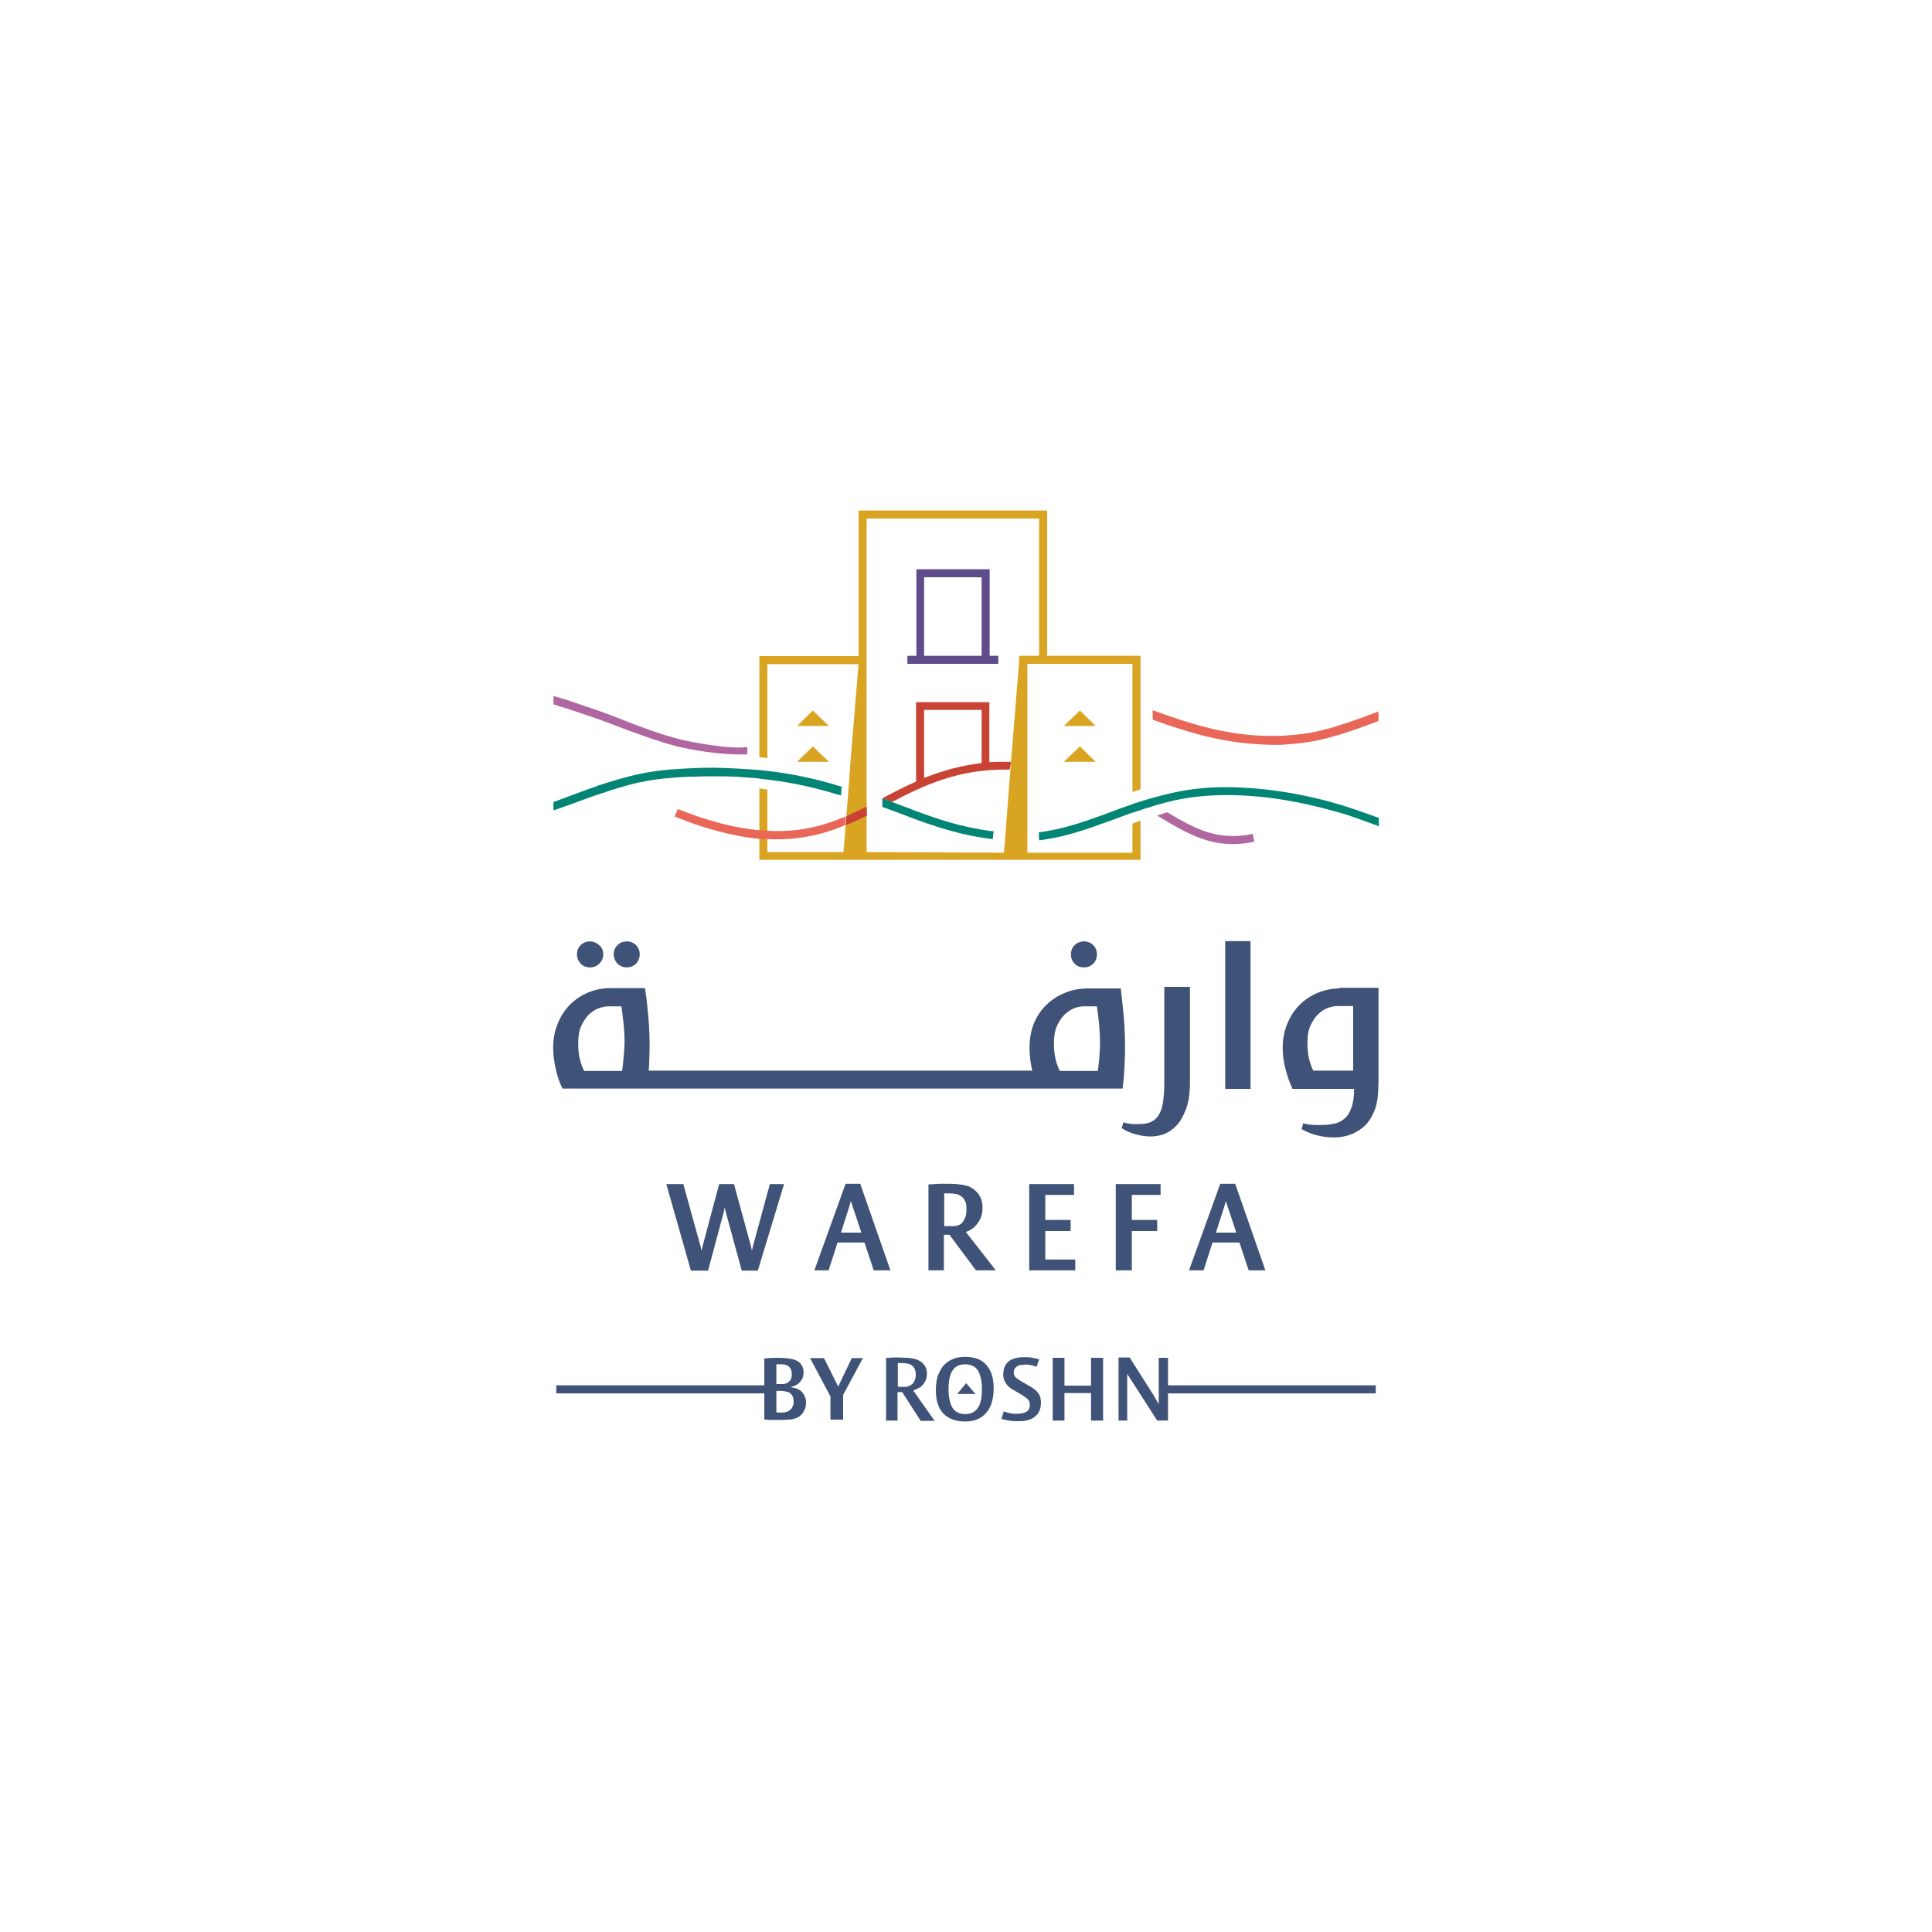 <?xml version="1.0" encoding="UTF-8"?>
<svg id="Layer_1" data-name="Layer 1" xmlns="http://www.w3.org/2000/svg" viewBox="0 0 1000 1000">
  <defs>
    <style>
      .cls-1 {
        fill: #d9a421;
      }

      .cls-2 {
        fill: #028575;
      }

      .cls-3 {
        fill: #604c8b;
      }

      .cls-4 {
        fill: #c84334;
      }

      .cls-5 {
        fill: #b066a0;
      }

      .cls-6 {
        fill: #e96759;
      }

      .cls-7 {
        fill: #3f5277;
      }
    </style>
  </defs>
  <g>
    <polygon class="cls-1" points="558.96 367.76 550.64 375.76 567.12 375.76 558.96 367.76"/>
    <polygon class="cls-1" points="558.96 386.32 550.64 394.32 567.12 394.32 558.96 386.32"/>
    <path class="cls-3" d="M512.24,343.6h4.48v-4.16h-4.48v-44.8h-37.92v44.8h-4.64v4.16h42.56ZM478.32,298.8h29.76v40.64h-29.76v-40.64Z"/>
    <polygon class="cls-1" points="420.72 367.76 412.56 375.76 429.04 375.76 420.72 367.76"/>
    <polygon class="cls-1" points="420.72 386.32 412.56 394.32 429.04 394.32 420.72 386.32"/>
    <polygon class="cls-1" points="437.2 429.68 436.88 433.52 437.52 427.12 437.2 429.68"/>
    <polygon class="cls-1" points="436.88 433.52 436.88 433.52 436.72 437.52 436.4 440.88 436.72 437.52 436.88 433.52 436.88 433.52 437.2 429.68 436.88 433.52"/>
    <path class="cls-1" d="M523.28,394.32l.32-3.84-.32,3.84Z"/>
    <polyline class="cls-6" points="437.52 427.12 437.52 427.12 437.84 422.48 437.52 427.12"/>
    <path class="cls-1" d="M527.44,398.48c.32,0,.64,0,1.12.16-.48,0-.8-.16-1.12-.16"/>
    <path class="cls-1" d="M528.56,398.64c.32,0,.64,0,.96.16h.96-.96c-.32-.16-.64-.16-.96-.16"/>
    <path class="cls-1" d="M531.6,394.64h0c-.48,0-.8,0-1.12-.16.32.16.8.16,1.12.16h0Z"/>
    <path class="cls-4" d="M437.52,427.12c.16,0,.32-.16.48-.16-.16,0-.32.16-.48.16"/>
    <path class="cls-4" d="M437.84,422.48c.32-.16.48-.16.8-.32-.32.16-.48.16-.8.32"/>
    <path class="cls-7" d="M305.36,500.72c1.92,0,3.52-.64,4.8-1.92,1.44-1.28,2.08-3.04,2.08-4.96,0-1.76-.64-3.36-2.08-4.64-1.44-1.28-3.04-1.92-4.8-1.92-1.92,0-3.52.64-4.8,1.92s-1.92,2.88-1.92,4.64c0,1.92.64,3.52,1.92,4.96,1.28,1.28,2.88,1.92,4.8,1.92"/>
    <path class="cls-7" d="M324.4,500.72c1.92,0,3.52-.64,4.8-1.92s1.92-3.04,1.92-4.96c0-1.76-.64-3.36-1.92-4.64-1.28-1.28-2.88-1.92-4.8-1.92s-3.52.64-4.8,1.92-1.92,2.88-1.92,4.64c0,1.92.64,3.52,1.92,4.96,1.44,1.28,3.04,1.92,4.8,1.92"/>
    <path class="cls-7" d="M582,552.72c.16-3.52.32-6.88.32-10.08,0-5.44-.16-10.72-.64-16-.48-5.12-.96-10.24-1.6-15.04h-16.8c-4,0-8,.64-11.52,2.08-3.68,1.44-6.88,3.36-9.76,6.08-2.88,2.56-4.96,5.76-6.72,9.6-1.6,3.84-2.4,8.16-2.4,12.96,0,4,.48,8,1.44,11.84h-198.56c.16-2.08.32-4,.32-5.92s.16-3.84.16-5.76c0-5.44-.16-10.72-.64-16-.48-5.12-.96-10.24-1.76-15.04h-18.08c-3.84,0-7.68.8-11.2,2.24s-6.72,3.52-9.44,6.24-4.8,5.92-6.4,9.76c-1.6,3.84-2.4,8-2.4,12.64,0,3.52.48,7.04,1.28,10.72.8,3.68,1.92,7.2,3.52,10.4h289.92c.48-3.52.8-7.2.96-10.72M322.8,546.96c-.16,2.4-.48,4.8-.8,7.36h-19.68c-1.12-2.24-1.92-4.64-2.4-7.04-.48-2.4-.64-4.8-.64-7.2,0-3.68.48-6.72,1.6-9.12s2.4-4.32,4-5.92c1.6-1.44,3.2-2.56,5.12-3.2,1.76-.64,3.52-.96,4.96-.96h6.72c.32,3.04.8,6.08,1.12,9.28.32,3.2.48,6.4.48,9.6-.16,2.4-.16,4.8-.48,7.2M569.04,546.96c-.16,2.4-.48,4.8-.8,7.36h-19.68c-1.12-2.24-1.92-4.64-2.4-7.04s-.64-4.8-.64-7.2c0-3.68.48-6.72,1.6-9.12s2.4-4.32,4-5.92c1.6-1.44,3.2-2.56,4.96-3.2s3.36-.96,4.96-.96h6.72c.48,3.04.8,6.08,1.12,9.28s.48,6.4.48,9.6c0,2.4-.16,4.8-.32,7.2"/>
    <path class="cls-7" d="M561.04,500.72c1.92,0,3.52-.64,4.8-1.92s1.92-2.88,1.92-4.8-.64-3.52-1.92-4.8-2.88-1.92-4.8-1.92-3.52.64-4.8,1.92-1.92,2.88-1.92,4.8.64,3.52,1.92,4.8c1.12,1.28,2.72,1.92,4.8,1.92"/>
    <path class="cls-7" d="M602.64,560.4c0,4.48-.32,8-.8,10.88-.48,2.88-1.44,4.96-2.56,6.56-1.12,1.6-2.56,2.56-4.32,3.2-1.76.64-3.84.8-6.4.8-.96,0-2.24,0-3.52-.16s-2.4-.32-3.52-.8l-.96,3.04c2.24,1.44,4.64,2.56,7.36,3.2,2.72.8,5.28,1.12,7.84,1.12,1.92,0,4-.32,6.4-1.12s4.48-2.24,6.56-4.32,3.68-4.96,5.12-8.64c1.44-3.68,2.08-8.48,2.08-14.24v-49.12h-13.28v49.6Z"/>
    <rect class="cls-7" x="634.16" y="487.12" width="13.12" height="76.48"/>
    <path class="cls-7" d="M693.36,511.6c-3.84,0-7.68.8-11.2,2.24-3.52,1.44-6.72,3.52-9.44,6.24s-4.8,5.92-6.4,9.76c-1.6,3.84-2.4,8-2.4,12.64,0,3.52.48,7.04,1.44,10.72.96,3.68,2.08,7.2,3.68,10.4h31.84c0,4.16-.48,7.36-1.44,9.92-.8,2.4-2.08,4.32-3.68,5.6s-3.36,2.24-5.6,2.56c-2.24.48-4.64.64-7.52.64-1.12,0-2.56,0-4-.16-1.6-.16-2.88-.32-4.16-.8-.16,1.12-.48,2.24-.8,3.04,2.24,1.28,4.8,2.4,7.84,3.2s6.08,1.12,9.12,1.12c2.4,0,4.8-.32,7.36-1.12s4.96-2.08,7.2-3.84c2.24-1.76,4.16-4.32,5.6-7.52,1.6-3.2,2.4-7.2,2.56-12.16,0-1.44.16-2.88.16-4.32v-48.48h-20.16v.32ZM700.4,554.16h-20.64c-1.12-2.24-1.92-4.64-2.4-7.04s-.64-4.8-.64-7.2c0-3.68.48-6.72,1.6-9.12s2.4-4.32,4-5.92c1.6-1.44,3.2-2.56,5.12-3.2,1.76-.64,3.52-.96,4.96-.96h8v33.44Z"/>
    <path class="cls-7" d="M389.68,645.2c-.16.8-.32,1.6-.48,2.08v.16c-.16-.64-.32-1.44-.48-2.24l-8.8-32.32h-7.68l-8.64,32.32c-.16.8-.32,1.44-.48,2.08v.32-.16c-.16-.64-.32-1.28-.48-2.24l-8.96-32.32h-8.8l12.64,44.48.16.32h8.8l8.16-30.4c.16-.8.32-1.6.48-2.24v-.16c.16.64.32,1.44.48,2.24l8.32,30.56h8.32l13.44-44.32.16-.48h-7.36l-8.8,32.32ZM375.12,622.32h0Z"/>
    <path class="cls-7" d="M445.36,612.72h-7.68l-16.16,44.8h7.36l4.64-14.4h13.92l4.8,14.4h8.64l-15.52-44.48v-.32ZM440.4,621.52c0,.32.16.8.32,1.12.16.64.48,1.44.8,2.4l4.32,12.96h-10.56l4.16-12.96c.48-1.6.8-2.72.96-3.52"/>
    <path class="cls-7" d="M503.92,635.44c1.12-.96,2.24-2.24,3.2-4s1.44-3.84,1.44-6.56c0-1.12-.16-2.4-.48-3.52s-.96-2.24-1.6-3.36c-.8-.96-1.76-1.92-2.88-2.72s-2.56-1.44-4.16-1.76c-1.28-.32-2.88-.48-4.32-.64-1.6-.16-3.2-.16-5.12-.16h-3.68c-1.12,0-2.08.16-2.72.16-.96,0-1.76.16-2.56.16h-.48v44.48h8v-18.4h2.88l13.6,18.24.16.16h10.24l-15.52-19.84c1.44-.48,2.88-1.28,4-2.24M500.24,625.84c0,1.76-.16,3.2-.64,4.32-.48,1.12-.96,1.92-1.44,2.56-.64.64-1.12,1.12-1.76,1.28-.64.32-1.12.48-1.44.48-.48.16-1.12.16-1.6.16h-4.64v-16.96h2.72c1.12,0,2.24.16,3.36.32,1.12.16,1.92.64,2.88,1.28.8.64,1.44,1.44,1.92,2.56h0c.48.8.64,2.24.64,4"/>
    <polygon class="cls-7" points="541.04 637.2 554.16 637.2 554.16 631.44 541.04 631.44 541.04 618.48 555.92 618.48 555.92 612.88 532.72 612.88 532.72 657.52 556.56 657.52 556.56 651.92 541.04 651.92 541.04 637.2"/>
    <polygon class="cls-7" points="577.52 657.52 585.84 657.52 585.84 637.2 598.96 637.2 598.96 631.44 585.84 631.44 585.84 618.48 600.72 618.48 600.72 612.88 577.52 612.88 577.52 657.52"/>
    <path class="cls-7" d="M639.44,613.04l-.16-.32h-7.68l-16.16,44.8h7.52l4.64-14.4h13.92l4.8,14.4h8.64l-15.52-44.48ZM634.48,621.52c0,.32.16.8.32,1.12.16.64.48,1.44.8,2.4l4.32,12.96h-10.56l4.16-12.96c.48-1.6.8-2.72.96-3.52"/>
    <path class="cls-2" d="M710,422c-4.96-1.76-10.08-3.52-15.04-5.12-19.04-5.76-38.88-9.12-58.72-9.44-9.76-.16-19.68.8-29.12,2.88-4.32.96-8.48,2.08-12.48,3.2-1.76.48-3.52,1.12-5.12,1.6h0c-.64.16-1.28.48-2.08.64-.64.16-1.44.48-2.08.8-3.52,1.12-6.88,2.4-10.24,3.68-11.36,4.16-22.08,8.16-34.08,10.08-.64.16-1.28.16-2.08.32-.48,0-.96.16-1.28.16l.16,4.16c.48,0,.96-.16,1.28-.16.64-.16,1.44-.16,2.08-.32,12.48-1.92,23.68-6.08,35.52-10.4,2.88-1.12,5.76-2.08,8.64-3.2h.16c.64-.16,1.28-.48,2.08-.64.64-.32,1.28-.48,1.92-.64h.16c1.44-.64,3.04-1.12,4.64-1.6h.16c1.6-.48,3.36-1.12,5.12-1.6h.16c18.56-5.6,37.76-5.76,56.8-3.52,12.96,1.6,25.6,4.48,38.24,8.16,5.28,1.6,10.4,3.52,15.68,5.44.64.16,2.56.96,3.2,1.28v-4.48c-.8-.16-2.88-.96-3.68-1.28"/>
    <path class="cls-4" d="M520.4,394.32c-2.56,0-4.96,0-7.36.16h-.96v-31.04h-37.92v41.12c-6.08,2.56-11.84,5.76-17.6,8.64.48.16,1.12.48,1.6.64h.16c1.12.48,2.24.8,3.36,1.28,16.32-8.48,33.6-16.8,58.56-16.8h2.4l.64-3.84v-.16h-2.88M508.08,394.96h0c-10.88,1.28-20.32,4-28.8,7.36-.32.16-.64.16-.96.32v-35.2h29.76v27.52"/>
    <path class="cls-6" d="M678.32,379.28c-.8.16-1.44.16-2.24.32s-1.44.16-2.24.32c-2.24.32-4.48.48-6.88.64-.8.16-1.44.16-2.24.16-.32,0-.8.16-1.28.16h-9.28c-21.76-.8-39.36-6.72-57.6-13.28l.16,4.96c17.92,6.4,35.68,12,57.28,12.8,1.44.16,3.04.16,4.48.16h4.64c.48,0,1.12,0,1.6-.16.8,0,1.44,0,2.24-.16,2.24-.16,4.64-.32,6.88-.64.8-.16,1.6-.16,2.24-.32.8-.16,1.6-.16,2.24-.32,12-2.08,24.16-6.56,35.2-10.72v-4.96c-11.04,4.16-23.36,8.8-35.2,11.04"/>
    <path class="cls-1" d="M542,339.44v-75.2h-97.6v75.36h-51.36v52.32h0l4.16.48v-48.64h47.2l-.16,1.6-4,48.64-.32,4.16v.64l-.16,1.76-.16,2.08v.96h0l-.32,3.68-.32,4.16-1.28,15.84-.48,6.4h0l-.32,4-.32,3.36h-39.36v-32.32h0l-4.16-.64v36.96h197.28v-20.32l-4.16,1.6v15.04h-54.4v-13.6h0v-32.96h0v-51.2h54.4v66.4l4.16-1.44h0v-69.12h-48.32ZM439.12,407.12h0ZM523.12,398.48h0ZM537.84,339.44h-10.24l-.32,5.76-3.68,45.28-.32,3.84v.16l-.32,4v.16l-2.72,35.36h0v.8l-.32,3.2-.32,3.36-71.04-.32v-12h0v-19.52h0v-34.88h0v-29.6h0v-76.64h89.28v71.04Z"/>
    <polygon class="cls-1" points="439.92 398.48 439.44 403.6 439.76 400.56 439.92 398.48"/>
    <path class="cls-5" d="M648.4,431.6h-.16c-3.2.8-6.4,1.12-9.92,1.12s-6.88-.32-10.08-1.12c-8.32-1.92-15.84-6.24-24.16-11.2l-5.12,1.76h0c9.6,5.76,18.24,11.04,28.16,13.44.16,0,.32.16.48.16,3.68.8,7.2,1.12,10.56,1.12s6.88-.32,10.56-1.12c.16,0,.32-.16.48-.16l-.8-4ZM628.08,431.6h0"/>
    <path class="cls-2" d="M501.84,428.24c-12.96-2.72-24.48-7.2-36.64-11.84-1.12-.48-2.24-.8-3.36-1.28s-2.24-.8-3.36-1.28h-.16c-.48-.16-1.12-.48-1.6-.64v4.48c2.4.8,4.64,1.76,7.04,2.56,11.2,4.32,21.92,8.32,33.76,11.2,5.28,1.28,10.72,2.24,16.32,2.88l.48-4c-4.32-.48-8.48-1.28-12.48-2.08"/>
    <path class="cls-4" d="M448.56,417.52l-.32.16h0l-10.24,4.8-.32,4.64s2.88-1.12,6.72-2.88c1.28-.64,2.88-1.28,4.32-2.08l-.16-4.64h0Z"/>
    <path class="cls-2" d="M435.6,407.12c-.32,0-.48-.16-.8-.16-11.84-3.68-25.12-6.72-40.96-8.32h0c-.64,0-1.28-.16-2.08-.16-.64-.16-1.28-.16-2.08-.16h0c-6.24-.48-12.96-.8-20.16-.96-7.2,0-14.72.32-22.72.96-10.72.8-20.16,3.04-29.12,5.76-1.76.48-3.52,1.12-5.12,1.6h0c-.64.16-1.28.48-2.08.64-.64.16-1.44.48-2.08.8-3.52,1.12-6.88,2.4-10.24,3.68-4,1.44-7.84,2.88-11.68,4.32v4.32c4.32-1.44,8.8-3.04,13.12-4.64,2.88-1.12,5.76-2.08,8.8-3.2.64-.16,1.28-.48,2.08-.64.64-.32,1.28-.48,2.08-.64,1.6-.64,3.04-1.12,4.64-1.6,1.76-.48,3.52-1.12,5.28-1.6,7.68-2.24,15.84-3.84,24.96-4.48.64,0,1.12-.16,1.6-.16,1.6-.16,3.2-.16,4.8-.32h.64c1.6-.16,3.2-.16,4.64-.16h.64c1.44,0,3.04-.16,4.48-.16h10.72c1.6,0,3.04.16,4.64.16h.48c1.6,0,3.04.16,4.48.32h.48c1.44.16,3.04.16,4.48.32h.16c.64,0,1.28.16,2.08.16.32,0,.64,0,.96.16.32,0,.64.16.96.16h0c.96.16,1.92.16,2.88.32,14.4,1.6,26.56,4.64,37.6,8,.32,0,.48.16.8.16q.16,0,.32.16l.32-4.16c.16-.48,0-.48,0-.48"/>
    <path class="cls-5" d="M293.68,366.8l15.68,5.28c3.52,1.28,6.88,2.56,10.24,3.84,4,1.6,8,3.04,12.16,4.48,4,1.44,8.16,2.88,12.32,4.16,2.08.64,4.16,1.12,6.24,1.76.48.16.96.32,1.44.32,4.8,1.12,20.32,4.32,35.04,3.84v-3.84c-9.6,1.44-30.72-3.04-32.32-3.36l-3.36-.8-7.2-2.08c-4.16-1.28-8.32-2.72-12.48-4.32-3.52-1.28-6.88-2.56-10.4-4-2.24-.8-4.48-1.76-6.72-2.56-1.76-.64-3.52-1.28-5.28-1.92l-15.04-5.12c-2.4-.8-4.96-1.44-7.52-2.24v4.32c2.4.8,4.8,1.6,7.2,2.24"/>
    <path class="cls-6" d="M437.2,422.8c-11.52,4.8-24.16,8.16-40,7.2l-4.16-.32h-.16c-5.6-.48-11.52-1.44-17.92-3.04-4.96-1.28-10.08-2.72-15.52-4.64-2.56-.96-5.28-1.92-8.16-3.04-.16,0-.32-.16-.48-.16l-1.6,3.84c3.04,1.12,5.92,2.24,8.8,3.36,13.28,4.64,24.64,7.2,34.72,8.16h.16l4.16.16c15.68.8,28.32-2.24,39.68-6.88.16-.16.48-.16.64-.32l.32-4.64c0,.16-.32.16-.48.32"/>
  </g>
  <g>
    <path class="cls-7" d="M473.2,719.44c1.12-.32,2.24-.96,3.36-1.6.8-.64,1.6-1.6,2.24-2.72s.96-2.56.96-4.32c0-1.92-.64-3.52-1.76-4.8s-2.88-2.24-4.8-2.72c-.96-.16-2.24-.32-3.52-.48-1.28,0-2.88-.16-4.32-.16h-2.72c-.8,0-1.6,0-2.24.16h-1.76v32.48h5.92v-14.72h2.4l9.6,14.88h7.2l-11.04-15.68.48-.32h0ZM470.96,717.2c-.48.16-.96.32-1.28.48-.32.16-.8.16-1.12.16h-2.56c-.32,0-.96,0-1.12-.16h-.16v-12.16h2.4c.96,0,1.92.16,2.72.32s1.6.48,2.24.96c.64.48,1.12,1.12,1.44,1.92.32.8.48,1.76.48,2.88s-.16,1.92-.48,2.72-.64,1.28-.96,1.76c-.8.48-1.12.96-1.6,1.12"/>
    <path class="cls-7" d="M499.6,702.32c-2.4,0-4.48.32-6.4,1.12s-3.52,1.92-4.8,3.36-2.24,3.36-3.04,5.44c-.64,2.08-.96,4.64-.96,7.36,0,5.28,1.28,9.28,3.84,12s6.4,4.16,11.2,4.16c2.4,0,4.48-.32,6.4-1.12s3.36-1.92,4.64-3.36c1.28-1.44,2.24-3.2,2.88-5.44.64-2.08.96-4.64.96-7.36,0-5.28-1.28-9.28-3.84-12-2.24-2.72-5.92-4.16-10.88-4.16M506.16,728.72c-1.44,2.08-3.52,3.2-6.56,3.2s-5.28-1.12-6.56-3.2-2.08-5.28-2.08-9.6.64-7.68,2.08-9.76c1.44-2.24,3.68-3.2,6.56-3.2s5.28,1.12,6.56,3.2,2.08,5.28,2.08,9.6-.64,7.68-2.08,9.76"/>
    <path class="cls-7" d="M533.04,717.52h0l-4.16-2.4c-1.28-.8-2.4-1.44-3.04-2.08-.8-.64-1.12-1.6-1.12-2.56s.16-1.6.64-2.24c.48-.48.96-.96,1.44-1.28.64-.32,1.28-.48,1.92-.48s1.28-.16,1.76-.16c.96,0,1.92,0,2.72.16s1.44.32,1.92.48c.48.16.96.32,1.44.48l1.28-3.84c-.48-.16-1.12-.32-1.76-.48-.64-.16-1.6-.32-2.56-.48-.96-.16-2.24-.16-3.68-.16-3.36,0-6.08.8-7.84,2.24-1.76,1.44-2.72,3.84-2.72,6.72,0,1.12.16,2.08.48,2.88s.8,1.6,1.28,2.24,1.12,1.28,1.76,1.76c.64.48,1.28.96,2.08,1.28l4.8,2.88c1.12.8,2.08,1.44,2.56,2.08.64.64.8,1.6.8,2.56,0,1.76-.64,3.04-1.92,3.68-1.12.64-2.88.96-4.8.96-1.12,0-2.08,0-2.88-.16s-1.6-.32-2.24-.48c-.64-.16-1.12-.48-1.6-.64l-1.28,3.84c.64.32,1.44.48,2.24.64s1.76.32,2.88.48c1.12.16,2.4.16,4,.16,3.68,0,6.56-.8,8.48-2.56,1.92-1.6,2.88-4,2.88-7.04,0-2.08-.48-3.68-1.44-4.96-.96-1.28-2.4-2.4-4.32-3.52"/>
    <polygon class="cls-7" points="550.96 702.8 544.88 702.8 544.88 735.28 550.96 735.28 550.96 721.04 564.72 721.04 564.72 735.28 570.96 735.28 570.96 702.8 564.72 702.8 564.72 717.2 550.96 717.2 550.96 702.8"/>
    <polygon class="cls-7" points="495.44 721.52 500.08 715.92 504.88 721.52 495.44 721.52"/>
    <rect class="cls-7" x="287.92" y="717.04" width="108.8" height="4.16"/>
    <rect class="cls-7" x="603.28" y="717.04" width="108.8" height="4.16"/>
    <path class="cls-7" d="M599.76,702.8v24l-1.6-2.72c-.16-.16-.32-.48-.32-.64l-.96-1.6-12.16-19.2h-5.76v32.64h4.48v-24.16l15.52,24.16h5.6v-32.48h-4.8Z"/>
    <path class="cls-7" d="M417.2,726c0,1.12-.16,2.24-.48,3.04-.32.96-.8,1.6-1.28,2.4s-1.12,1.12-1.6,1.6-1.28.64-1.76.96c-1.28.48-2.56.8-4.16.8-1.44.16-3.2.16-5.44.16h-3.36c-.64,0-1.44,0-2.08-.16-.64,0-1.12,0-1.44-.16v-31.52c.16,0,.96,0,2.24-.16s2.88-.16,4.64-.16c1.28,0,2.56,0,3.84.16,1.28,0,2.56.32,3.68.48.8.16,1.6.48,2.24.8.8.32,1.44.8,1.92,1.28.48.64.96,1.28,1.28,2.08.32.8.48,1.76.48,2.88,0,1.44-.32,2.72-.96,3.68-.64.96-1.28,1.76-2.08,2.24s-1.6.96-2.24,1.12c-.8.16-1.28.32-1.44.48.16,0,.48,0,.8.16s.96.16,1.6.32,1.28.48,1.92.8c.64.32,1.28.8,1.76,1.44.48.64.96,1.28,1.28,2.24.48.8.64,1.76.64,3.04M409.84,711.44c0-1.12-.16-1.92-.48-2.72-.32-.64-.8-1.28-1.28-1.6s-1.28-.64-1.92-.8c-.8-.16-1.44-.16-2.4-.16h-1.92v10.24h3.36c.32,0,.8,0,1.12-.16.96-.16,1.76-.8,2.56-1.6.64-.64.96-1.76.96-3.2M410.8,725.52c0-1.12-.16-1.92-.48-2.72-.32-.64-.8-1.28-1.44-1.76s-1.28-.64-2.08-.8-1.76-.32-2.56-.32h-2.4v11.04c.16,0,.32,0,.48.16h2.08c.8,0,1.6,0,2.08-.16.64-.16.96-.32,1.44-.48.32-.16.64-.32.96-.64.32-.32.64-.64.96-.96.32-.48.48-.96.64-1.6.32-.16.32-.96.32-1.76"/>
    <polygon class="cls-7" points="436.4 722 436.4 734.8 429.84 734.8 429.84 722.8 419.28 702.96 426.48 702.96 433.84 717.68 440.88 702.96 446.64 702.96 436.4 722"/>
  </g>
</svg>